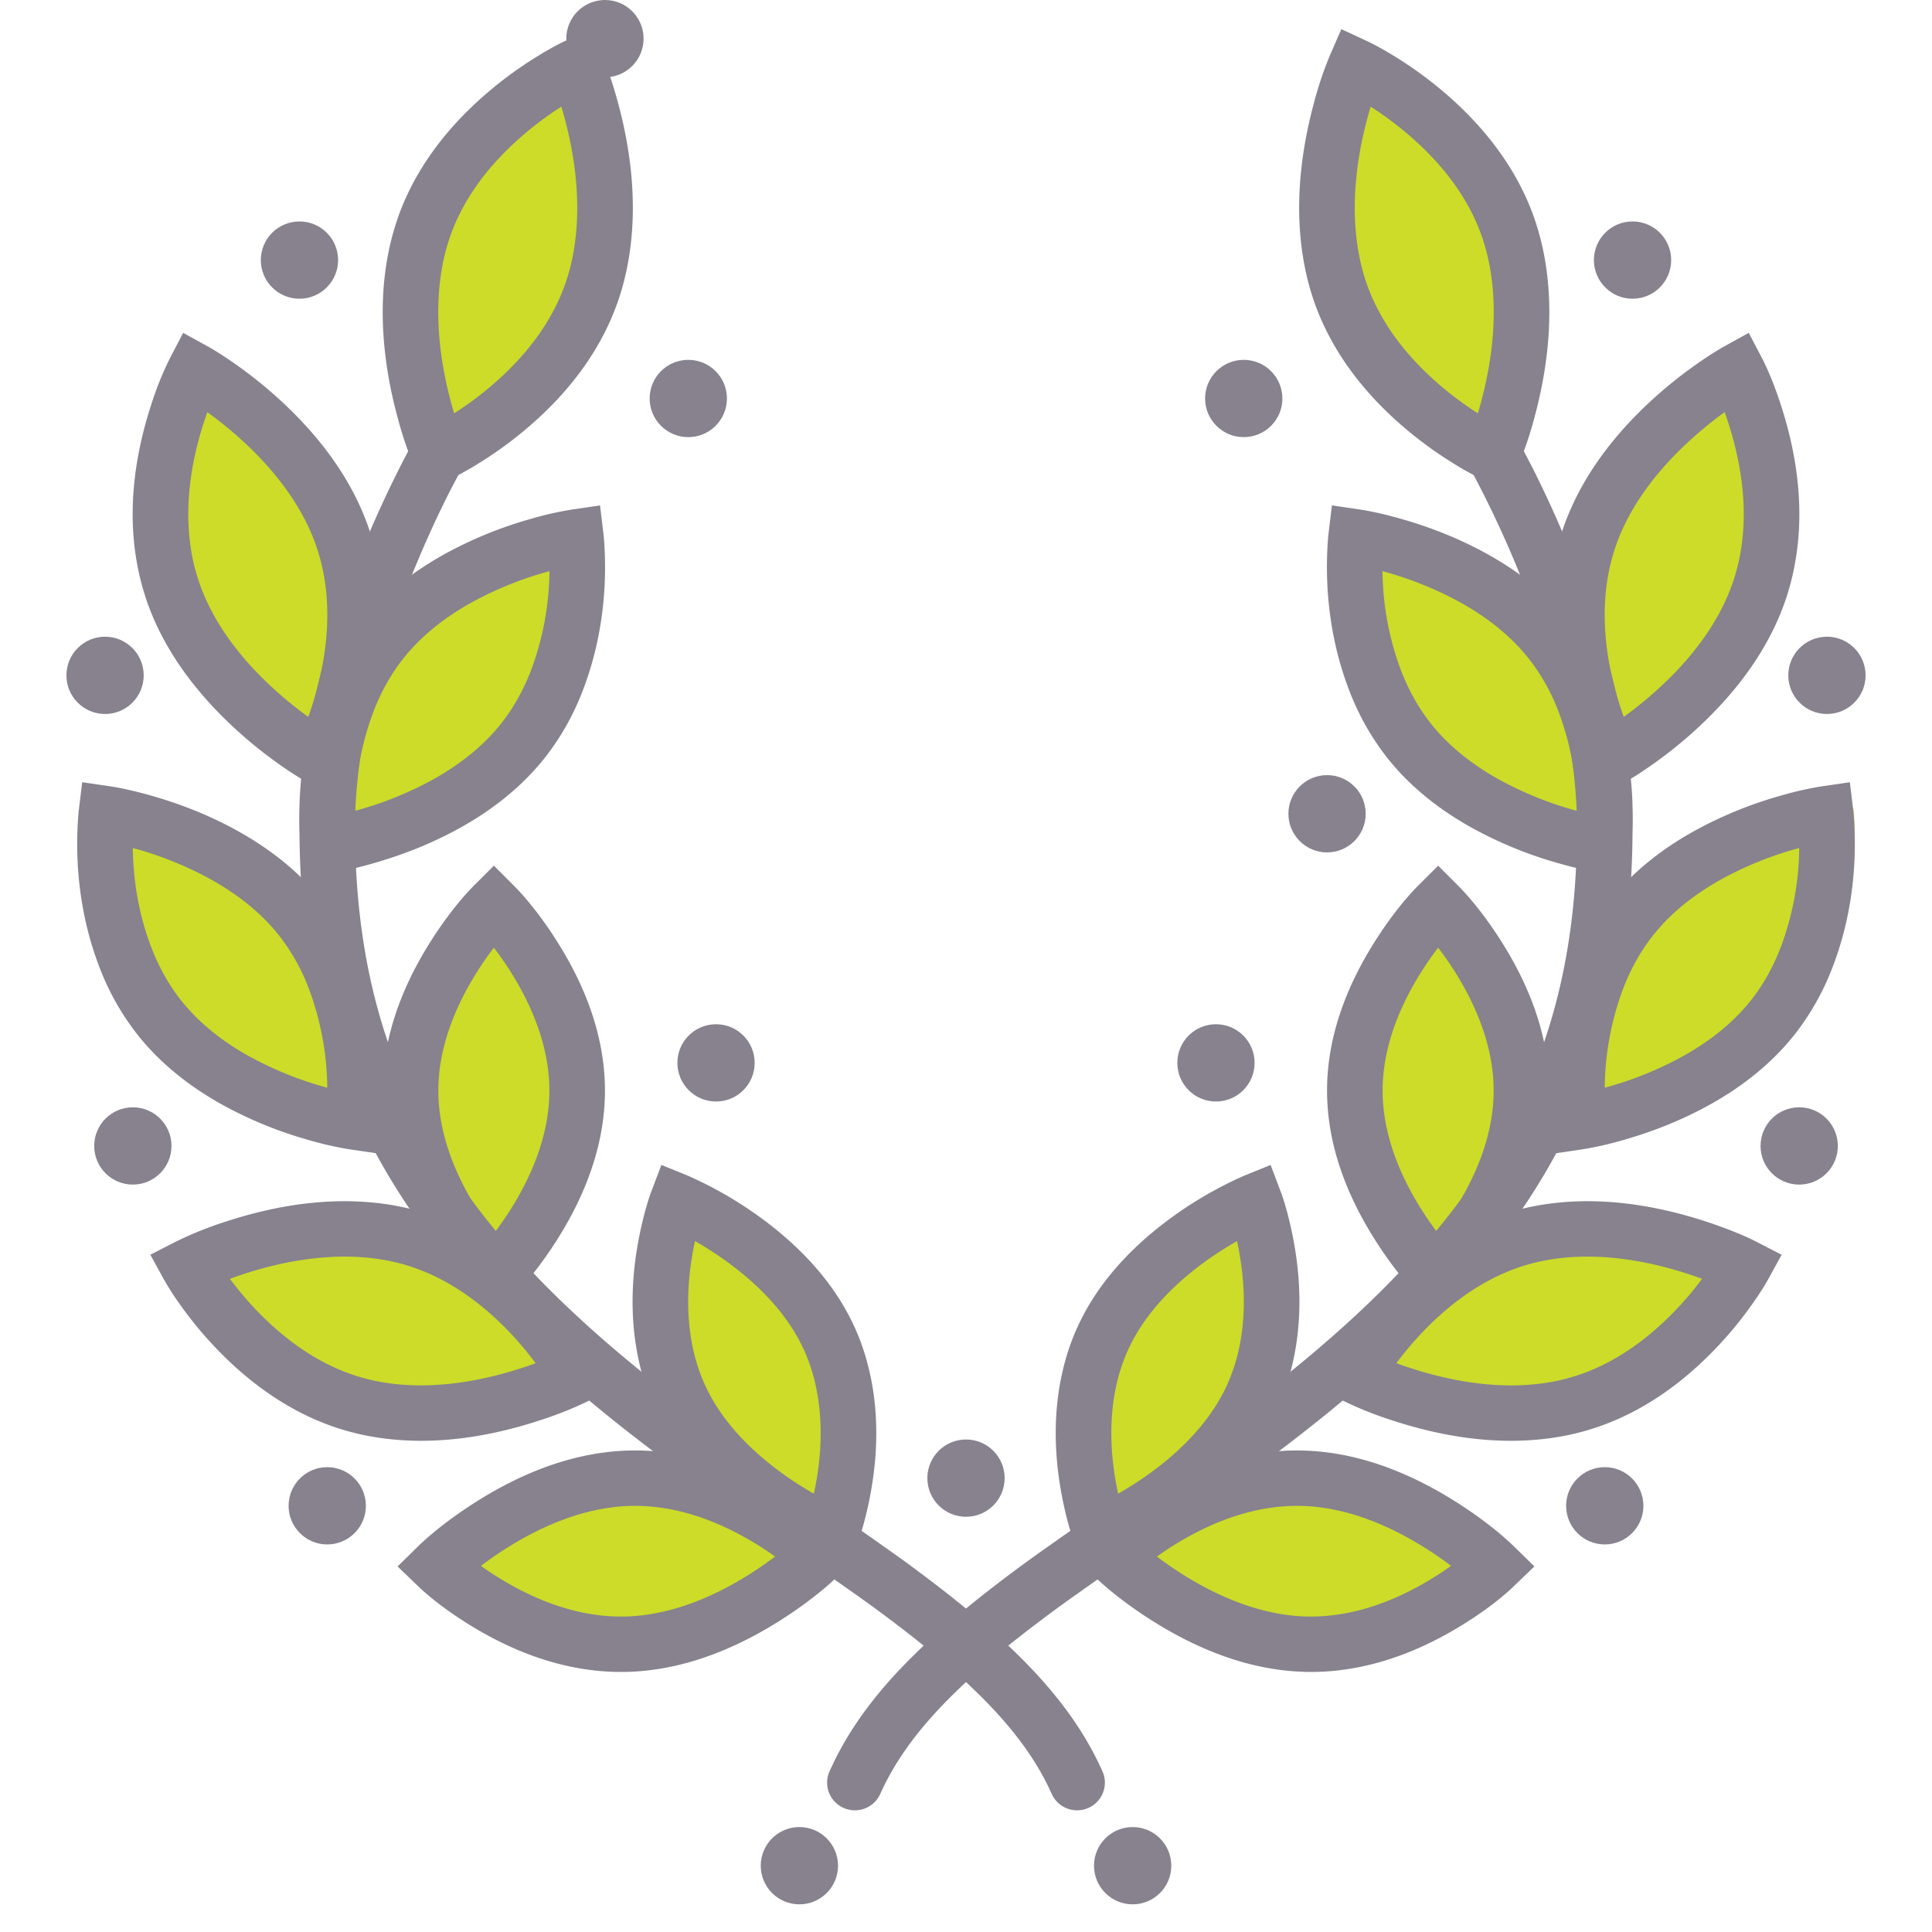 <svg xmlns="http://www.w3.org/2000/svg" width="50" height="50" viewBox="0 0 50 50">
    <g
            fill="none"
            fill-rule="evenodd">
        <g fill="#CCDC29">
            <path
                    d="M39.656 5.824c.993 2.752-.382 5.851-.382 5.851s-2.986-1.362-3.979-4.114c-.992-2.753.383-5.852.383-5.852s2.985 1.363 3.978 4.115zM46.256 15.13c-.911 2.75-3.898 4.374-3.898 4.374s-1.509-2.837-.598-5.587c.911-2.75 3.898-4.375 3.898-4.375s1.51 2.837.598 5.588zM46.56 26.2c-1.785 2.188-5.058 2.658-5.058 2.658s-.38-3.078 1.406-5.267c1.785-2.189 5.059-2.659 5.059-2.659s.378 3.078-1.406 5.267zM32.969 35.947c-1.114 2.359-3.955 3.494-3.955 3.494s-1.038-2.69.076-5.049c1.113-2.359 3.955-3.494 3.955-3.494s1.037 2.69-.076 5.049z"
            />
            <path
                    d="M37.1 19.08c1.786 2.19 5.06 2.66 5.06 2.66s.379-3.079-1.406-5.268c-1.786-2.189-5.06-2.658-5.06-2.658s-.378 3.078 1.407 5.267zM41.468 36.122c-2.806.776-5.807-.74-5.807-.74s1.55-2.775 4.355-3.551c2.806-.776 5.807.74 5.807.74s-1.55 2.775-4.355 3.551zM34.374 42.287c-2.751-.071-5.023-2.263-5.023-2.263s2.19-2.076 4.94-2.004c2.752.072 5.024 2.264 5.024 2.264s-2.189 2.075-4.94 2.003zM40.016 28.05c0 2.638-2.177 4.776-2.177 4.776s-2.178-2.138-2.178-4.775c0-2.638 2.178-4.775 2.178-4.775s2.177 2.137 2.177 4.775zM11.344 5.824c-.993 2.752.382 5.851.382 5.851s2.986-1.362 3.979-4.114c.992-2.753-.383-5.852-.383-5.852s-2.985 1.363-3.978 4.115zM4.744 15.13c.911 2.75 3.898 4.374 3.898 4.374s1.509-2.837.598-5.587c-.911-2.75-3.898-4.375-3.898-4.375s-1.509 2.837-.598 5.588zM4.44 26.2c1.785 2.188 5.058 2.658 5.058 2.658s.38-3.078-1.406-5.267c-1.785-2.188-5.058-2.659-5.058-2.659S2.654 24.01 4.44 26.2zM18.031 35.947c1.114 2.359 3.955 3.494 3.955 3.494s1.038-2.69-.076-5.049c-1.113-2.359-3.955-3.494-3.955-3.494s-1.037 2.69.076 5.049z"
            />
            <path
                    d="M13.9 19.08c-1.786 2.19-5.06 2.66-5.06 2.66s-.379-3.079 1.406-5.268c1.786-2.189 5.059-2.658 5.059-2.658s.38 3.078-1.406 5.267zM9.532 36.122c2.806.776 5.807-.74 5.807-.74s-1.55-2.775-4.355-3.551c-2.806-.776-5.807.74-5.807.74s1.55 2.775 4.355 3.551zM16.626 42.287c2.751-.071 5.023-2.263 5.023-2.263s-2.19-2.076-4.94-2.004c-2.752.072-5.024 2.264-5.024 2.264s2.189 2.075 4.94 2.003zM10.984 28.05c0 2.638 2.177 4.776 2.177 4.776s2.178-2.138 2.178-4.775c0-2.638-2.178-4.775-2.178-4.775s-2.177 2.137-2.177 4.775z"
            />
        </g>
        <g
                fill="#87828E"
                transform="translate(2 1)">
            <ellipse
                    cx="18.688"
                    cy="47.284"
                    rx="1"
                    ry="1" />
            <path
                    fill-rule="nonzero"
                    d="M36.032 11.102a.715.715 0 0 1 .268-.978.72.72 0 0 1 .98.267 22.8 22.8 0 0 1 .47.894c.345.696.69 1.465 1.013 2.288.776 1.979 1.297 3.945 1.445 5.8.028.35.042.692.042 1.028 0 7.374-3.302 11.984-10.274 16.981-.64.458-3.766 2.616-4.567 3.202-2.504 1.831-3.92 3.26-4.627 4.842a.72.72 0 0 1-.95.363.715.715 0 0 1-.364-.946c.835-1.868 2.4-3.447 5.09-5.415.821-.6 3.956-2.763 4.578-3.21 6.636-4.755 9.677-9 9.677-15.817 0-.297-.013-.602-.038-.914-.135-1.697-.622-3.534-1.35-5.393a27.341 27.341 0 0 0-1.279-2.785 9.821 9.821 0 0 0-.114-.207z"
            />
            <path
                    fill-rule="nonzero"
                    d="M36.314 9.463c.336-1.223.453-2.48.229-3.627a5.195 5.195 0 0 0-.202-.743c-.312-.879-.877-1.671-1.627-2.371a8.705 8.705 0 0 0-1.242-.962c-.023.076-.045.154-.067.234-.336 1.223-.453 2.48-.229 3.627.05.257.117.504.202.743.312.879.877 1.671 1.626 2.37.395.37.818.69 1.243.963.023-.076.045-.154.067-.234zm1.64-3.901c.272 1.395.136 2.861-.253 4.28a9.25 9.25 0 0 1-.402 1.187l-.294.674-.669-.31a7.467 7.467 0 0 1-.74-.412 10.16 10.16 0 0 1-1.574-1.2c-.907-.846-1.603-1.824-2-2.94a6.623 6.623 0 0 1-.257-.946c-.273-1.395-.136-2.861.253-4.28A9.25 9.25 0 0 1 32.42.429l.294-.674.668.31c.158.073.416.21.741.412a10.16 10.16 0 0 1 1.574 1.2c.906.846 1.603 1.824 2 2.94.108.306.193.621.257.946zM41.243 16.514c.766-.77 1.334-1.614 1.627-2.515.024-.07.045-.142.065-.214.338-1.224.21-2.566-.216-3.87a8.883 8.883 0 0 0-.085-.249 9.88 9.88 0 0 0-1.22 1.04c-.767.77-1.335 1.614-1.628 2.515-.023.07-.045.141-.064.213-.338 1.224-.21 2.566.215 3.87.028.086.056.169.085.249a9.88 9.88 0 0 0 1.22-1.039zm1.02 1.01c-.481.484-.996.908-1.51 1.27-.313.22-.56.372-.71.455l-.645.356-.34-.651a8.26 8.26 0 0 1-.488-1.207c-.505-1.547-.658-3.158-.234-4.693.025-.092.053-.184.083-.276.37-1.137 1.06-2.164 1.974-3.082.482-.484.996-.908 1.511-1.27.312-.22.56-.373.71-.456l.644-.356.341.652c.128.243.309.658.487 1.206.505 1.547.659 3.158.235 4.693a6.284 6.284 0 0 1-.083.277c-.37 1.136-1.061 2.163-1.974 3.081zM44.08 23.53a7.51 7.51 0 0 0 .484-2.584 9.12 9.12 0 0 0-2.03.818c-.698.39-1.287.862-1.734 1.42-.326.406-.586.87-.785 1.381a7.505 7.505 0 0 0-.485 2.585l.077-.021a9.12 9.12 0 0 0 1.952-.797c.7-.39 1.289-.862 1.736-1.419.326-.406.586-.87.784-1.382zm.337 2.278c-.572.712-1.304 1.299-2.155 1.774-.724.404-1.493.707-2.262.925a8.716 8.716 0 0 1-1.05.238l-.729.107-.088-.73a4.627 4.627 0 0 1-.02-.231c-.079-1.17.05-2.528.561-3.843a6.626 6.626 0 0 1 1.003-1.76c.572-.712 1.304-1.299 2.156-1.774a10.538 10.538 0 0 1 2.261-.925 8.716 8.716 0 0 1 1.05-.238l.73-.107.088.73c.005.047.013.125.02.231.078 1.169-.051 2.528-.562 3.843a6.628 6.628 0 0 1-1.003 1.76zM28.195 36.79c.686-.57 1.22-1.213 1.549-1.92.1-.217.183-.444.25-.68.273-.977.243-2.044.02-3.07-.43.244-.858.533-1.258.865-.686.571-1.22 1.214-1.549 1.922-.1.217-.183.443-.25.678-.273.978-.243 2.045-.02 3.071.43-.244.858-.534 1.258-.866zm.921 1.1a10.146 10.146 0 0 1-2.365 1.46l-.683.277-.26-.687a6.955 6.955 0 0 1-.246-.847c-.296-1.274-.347-2.614.011-3.893.086-.308.196-.607.33-.895.426-.919 1.094-1.722 1.932-2.42a10.144 10.144 0 0 1 2.365-1.459l.683-.277.26.687c.066.172.157.462.246.847.296 1.274.347 2.614-.011 3.893a5.892 5.892 0 0 1-.33.895c-.426.919-1.094 1.722-1.932 2.42z"
            />
            <path
                    fill-rule="nonzero"
                    d="M33.927 18.644a6.628 6.628 0 0 1-1.003-1.76c-.511-1.316-.64-2.674-.562-3.843.007-.106.014-.185.02-.231l.088-.73.73.107c.22.032.586.107 1.05.238.768.218 1.538.52 2.261.925.852.475 1.584 1.061 2.155 1.774a6.626 6.626 0 0 1 1.004 1.76c.51 1.315.64 2.674.561 3.842a4.627 4.627 0 0 1-.02.232l-.088.73-.73-.107a8.716 8.716 0 0 1-1.05-.238 10.538 10.538 0 0 1-2.261-.925c-.852-.475-1.584-1.062-2.155-1.774zm2.857.524a9.12 9.12 0 0 0 2.03.818 7.505 7.505 0 0 0-.485-2.585 5.202 5.202 0 0 0-.785-1.382c-.447-.557-1.036-1.029-1.735-1.42a9.12 9.12 0 0 0-2.03-.817 7.51 7.51 0 0 0 .485 2.585c.2.512.459.975.785 1.382.447.557 1.036 1.028 1.735 1.42zM34.5 34.404c1.246.407 2.517.57 3.673.356.151-.028.3-.062.444-.103.917-.257 1.757-.786 2.51-1.512.348-.334.656-.69.923-1.05a10.138 10.138 0 0 0-.362-.125c-1.247-.406-2.517-.568-3.673-.355-.152.028-.3.062-.445.103-.916.257-1.757.786-2.51 1.512-.347.334-.655.69-.922 1.049.115.043.236.085.361.125zm3.934 1.765c-1.428.263-2.926.072-4.382-.403a9.437 9.437 0 0 1-1.319-.528l-.655-.336.354-.644c.078-.142.22-.372.426-.66.34-.477.74-.953 1.203-1.399.912-.878 1.952-1.532 3.119-1.86.188-.053.38-.097.573-.133 1.428-.263 2.926-.072 4.382.402.596.195 1.052.39 1.32.528l.654.337-.354.644c-.077.141-.22.371-.426.66-.339.477-.74.953-1.203 1.398-.912.88-1.951 1.533-3.118 1.861-.189.053-.38.097-.574.133zM34.935 39.927c.22-.13.427-.265.618-.403a9.39 9.39 0 0 0-.76-.519c-1.017-.624-2.074-1.005-3.106-1.032-1.057-.028-2.12.314-3.128.908-.22.13-.427.265-.618.403.234.177.489.353.76.52 1.018.623 2.075 1.004 3.106 1.031 1.057.028 2.12-.314 3.128-.908zm-3.166 2.34c-1.318-.034-2.606-.498-3.821-1.243-.749-.46-1.312-.92-1.638-1.24l-.526-.515.53-.51c.3-.29.818-.701 1.514-1.112 1.221-.72 2.536-1.143 3.897-1.107 1.319.035 2.606.5 3.821 1.245.749.459 1.312.92 1.639 1.24l.525.514-.53.51c-.3.29-.818.702-1.514 1.112-1.221.72-2.535 1.142-3.897 1.107z"
            />
            <path
                    fill-rule="nonzero"
                    d="M35.685 30.246c.61-.984.971-2.011.971-3.022 0-1.01-.361-2.039-.97-3.022a8.528 8.528 0 0 0-.467-.677c-.16.209-.317.436-.467.677-.61.983-.97 2.011-.97 3.022 0 1.01.36 2.038.97 3.022.15.241.307.468.467.677.16-.21.317-.436.466-.677zm2.409-3.022c0 1.312-.447 2.584-1.186 3.775-.437.704-.875 1.232-1.18 1.537l-.51.507-.508-.507c-.306-.305-.744-.833-1.18-1.537-.739-1.191-1.186-2.463-1.186-3.775 0-1.312.447-2.584 1.185-3.775.437-.705.875-1.232 1.181-1.537l.509-.508.508.508c.306.305.744.832 1.181 1.537.739 1.191 1.186 2.463 1.186 3.775z"
            />
            <ellipse
                    cx="40.25"
                    cy="5.731"
                    rx="1"
                    ry="1" />
            <ellipse
                    cx="45.281"
                    cy="16.478"
                    rx="1"
                    ry="1" />
            <ellipse
                    cx="30.188"
                    cy="9.313"
                    rx="1"
                    ry="1" />
            <ellipse
                    cx="32.344"
                    cy="20.06"
                    rx="1"
                    ry="1" />
            <ellipse
                    cx="29.469"
                    cy="26.507"
                    rx="1"
                    ry="1" />
            <ellipse
                    cx="23"
                    cy="37.254"
                    rx="1"
                    ry="1" />
            <ellipse
                    cx="39.531"
                    cy="37.97"
                    rx="1"
                    ry="1" />
            <ellipse
                    cx="44.563"
                    cy="28.657"
                    rx="1"
                    ry="1" />
            <ellipse
                    cx="27.313"
                    cy="47.284"
                    rx="1"
                    ry="1" />
            <path
                    fill-rule="nonzero"
                    d="M26.532 44.843a.715.715 0 0 1-.365.946.72.72 0 0 1-.949-.363c-.706-1.582-2.123-3.01-4.627-4.842-.8-.586-3.928-2.744-4.567-3.202C9.052 32.385 5.75 27.775 5.75 20.402c0-.337.014-.68.042-1.029.148-1.855.67-3.821 1.445-5.8a28.763 28.763 0 0 1 1.35-2.94c.062-.116.107-.197.133-.242a.72.72 0 0 1 .98-.267.715.715 0 0 1 .268.978 21.377 21.377 0 0 0-.43.819c-.327.66-.656 1.392-.962 2.173-.729 1.859-1.216 3.696-1.351 5.393-.025.312-.037.617-.037.914 0 6.816 3.04 11.062 9.676 15.818.622.446 3.757 2.61 4.578 3.21 2.69 1.967 4.255 3.546 5.09 5.414z"
            />
            <path
                    fill-rule="nonzero"
                    d="M8.304 4.615c.396-1.115 1.093-2.093 2-2.939a10.16 10.16 0 0 1 1.573-1.2c.325-.202.583-.339.74-.412l.669-.31.294.674c.105.24.254.65.402 1.188.39 1.418.526 2.884.253 4.279-.064.325-.149.64-.258.946-.396 1.116-1.092 2.094-1.999 2.94a10.16 10.16 0 0 1-1.573 1.2 7.467 7.467 0 0 1-.741.412l-.669.31-.294-.674A9.25 9.25 0 0 1 8.3 9.841c-.389-1.418-.525-2.884-.253-4.279.064-.325.15-.64.258-.947zm2.982-1.893c-.75.7-1.315 1.492-1.627 2.371a5.195 5.195 0 0 0-.202.743c-.224 1.147-.107 2.404.229 3.627.022.08.044.158.067.234a8.705 8.705 0 0 0 1.243-.962c.75-.7 1.314-1.492 1.626-2.371.085-.239.152-.486.202-.743.224-1.147.107-2.404-.229-3.627-.022-.08-.044-.158-.067-.234a8.705 8.705 0 0 0-1.242.962zM1.762 14.441a6.286 6.286 0 0 1-.083-.276c-.423-1.535-.27-3.146.235-4.693A8.26 8.26 0 0 1 2.4 8.266l.34-.652.646.356c.15.083.397.236.709.455.515.363 1.03.787 1.511 1.271.914.918 1.604 1.945 1.974 3.082.03.092.058.184.083.276.424 1.535.27 3.146-.234 4.693a8.26 8.26 0 0 1-.487 1.207l-.341.651-.645-.356a8.303 8.303 0 0 1-.71-.455 11.336 11.336 0 0 1-1.51-1.27c-.914-.919-1.604-1.946-1.975-3.083zm1.519-4.526c-.426 1.304-.553 2.647-.216 3.87.02.072.042.143.065.214.293.9.86 1.745 1.627 2.515.388.39.804.738 1.22 1.039.03-.08.058-.163.086-.249.425-1.304.553-2.646.215-3.87a4.857 4.857 0 0 0-.064-.213c-.293-.9-.86-1.745-1.627-2.516a9.88 9.88 0 0 0-1.221-1.038c-.029.08-.057.163-.085.248zM1.583 25.808a6.626 6.626 0 0 1-1.003-1.76c-.51-1.315-.64-2.674-.561-3.842a4.63 4.63 0 0 1 .02-.232l.088-.73.73.107c.22.032.586.107 1.05.238.768.218 1.537.52 2.26.925.852.475 1.584 1.062 2.156 1.774a6.626 6.626 0 0 1 1.003 1.76c.51 1.315.64 2.674.562 3.843a4.627 4.627 0 0 1-.02.231l-.09.73-.728-.107A8.716 8.716 0 0 1 6 28.507a10.538 10.538 0 0 1-2.262-.925c-.851-.475-1.583-1.062-2.155-1.774zm2.858.524a9.12 9.12 0 0 0 2.029.818 7.505 7.505 0 0 0-.485-2.585 5.202 5.202 0 0 0-.785-1.382c-.447-.557-1.036-1.029-1.735-1.42a9.124 9.124 0 0 0-2.029-.817c.012.823.151 1.727.485 2.585.198.512.458.976.784 1.382.447.557 1.036 1.029 1.736 1.42zM14.952 35.471a5.892 5.892 0 0 1-.33-.895c-.358-1.279-.307-2.62-.011-3.893.09-.385.18-.675.245-.847l.261-.687.683.277a10.144 10.144 0 0 1 2.365 1.46c.838.697 1.506 1.5 1.932 2.419.134.288.244.587.33.895.358 1.28.307 2.62.011 3.893-.089.385-.18.675-.245.847l-.26.687-.684-.277a10.146 10.146 0 0 1-2.365-1.46c-.838-.697-1.506-1.5-1.932-2.419zm1.055-1.28c.066.235.149.462.25.678.328.708.862 1.35 1.548 1.921.4.332.828.622 1.258.866.223-1.026.253-2.093-.02-3.07a4.464 4.464 0 0 0-.25-.68c-.329-.707-.863-1.35-1.55-1.92a8.666 8.666 0 0 0-1.257-.866c-.223 1.026-.253 2.093.02 3.07z"
            />
            <path
                    fill-rule="nonzero"
                    d="M11.736 16.367a7.507 7.507 0 0 0 .484-2.585 9.117 9.117 0 0 0-2.03.818c-.698.39-1.287.862-1.734 1.419-.326.406-.586.87-.785 1.382a7.505 7.505 0 0 0-.485 2.585l.078-.022a9.12 9.12 0 0 0 1.952-.796c.699-.39 1.288-.862 1.735-1.42.326-.406.586-.87.785-1.381zm.338 2.277c-.572.712-1.304 1.299-2.156 1.774-.723.404-1.493.707-2.261.925a8.716 8.716 0 0 1-1.05.238l-.73.106-.088-.729a4.627 4.627 0 0 1-.02-.232c-.079-1.168.05-2.527.561-3.842a6.626 6.626 0 0 1 1.004-1.76c.571-.712 1.303-1.299 2.154-1.774a10.536 10.536 0 0 1 2.262-.925 8.714 8.714 0 0 1 1.05-.238l.729-.107.088.73c.006.046.013.125.02.231.08 1.169-.05 2.528-.56 3.843a6.626 6.626 0 0 1-1.003 1.76zM6.992 36.036c-1.167-.328-2.206-.982-3.118-1.86a9.996 9.996 0 0 1-1.203-1.398 7.176 7.176 0 0 1-.426-.66l-.354-.645.655-.337a9.437 9.437 0 0 1 1.319-.528c1.456-.474 2.954-.665 4.382-.402.194.036.385.08.573.133 1.167.328 2.207.982 3.119 1.86.463.446.864.922 1.203 1.398.206.29.348.52.426.66l.354.645-.655.336a9.437 9.437 0 0 1-1.32.528c-1.455.475-2.953.666-4.381.403a6.416 6.416 0 0 1-.574-.133zm-2.12-2.891c.754.726 1.594 1.255 2.51 1.512.146.04.294.075.445.103 1.156.213 2.427.05 3.674-.356.125-.04.246-.082.361-.125a8.543 8.543 0 0 0-.922-1.05c-.753-.725-1.594-1.254-2.51-1.511a4.975 4.975 0 0 0-.445-.103c-1.156-.213-2.426-.051-3.673.355-.126.041-.246.083-.362.126.267.358.575.715.922 1.049zM14.231 42.268c-1.362.035-2.676-.387-3.897-1.107-.696-.41-1.215-.823-1.514-1.111l-.53-.51.525-.516c.327-.32.89-.78 1.639-1.24 1.215-.745 2.502-1.209 3.82-1.244 1.362-.036 2.677.387 3.898 1.107.696.41 1.215.823 1.514 1.111l.53.51-.526.516c-.326.32-.89.78-1.638 1.24-1.215.745-2.503 1.209-3.821 1.244zm3.068-2.465a9.39 9.39 0 0 0 .76-.52 8.222 8.222 0 0 0-.618-.402c-1.008-.594-2.07-.936-3.128-.908-1.032.027-2.089.408-3.106 1.032a9.39 9.39 0 0 0-.76.52c.191.137.398.273.618.402 1.008.594 2.07.936 3.128.908 1.031-.027 2.088-.408 3.106-1.032z"
            />
            <path
                    fill-rule="nonzero"
                    d="M7.906 27.224c0-1.312.447-2.584 1.186-3.775.437-.705.875-1.232 1.18-1.537l.51-.508.508.508c.306.305.744.832 1.18 1.537.739 1.191 1.186 2.463 1.186 3.775 0 1.312-.447 2.584-1.185 3.775-.437.704-.875 1.232-1.181 1.537l-.509.507-.508-.507c-.306-.305-.744-.833-1.181-1.537-.739-1.191-1.186-2.463-1.186-3.775zm2.409-3.022c-.61.983-.971 2.011-.971 3.022 0 1.01.361 2.038.97 3.022.15.241.308.468.467.677.16-.21.317-.436.467-.677.61-.984.97-2.011.97-3.022 0-1.01-.36-2.039-.97-3.022a8.528 8.528 0 0 0-.467-.677c-.16.209-.317.436-.466.677z"
            />
            <ellipse
                    cx="5.75"
                    cy="5.731"
                    rx="1"
                    ry="1" />
            <ellipse
                    cx=".719"
                    cy="16.478"
                    rx="1"
                    ry="1" />
            <ellipse
                    cx="15.813"
                    cy="9.313"
                    rx="1"
                    ry="1" />
            <ellipse
                    cx="13.656"
                    y="20.06"
                    rx="1"
                    ry="1" />
            <ellipse
                    cx="16.531"
                    cy="26.507"
                    rx="1"
                    ry="1" />
            <ellipse
                    cx="6.469"
                    cy="37.97"
                    rx="1"
                    ry="1" />
            <ellipse
                    cx="1.438"
                    cy="28.657"
                    rx="1"
                    ry="1" />
        </g>
    </g>
</svg>
